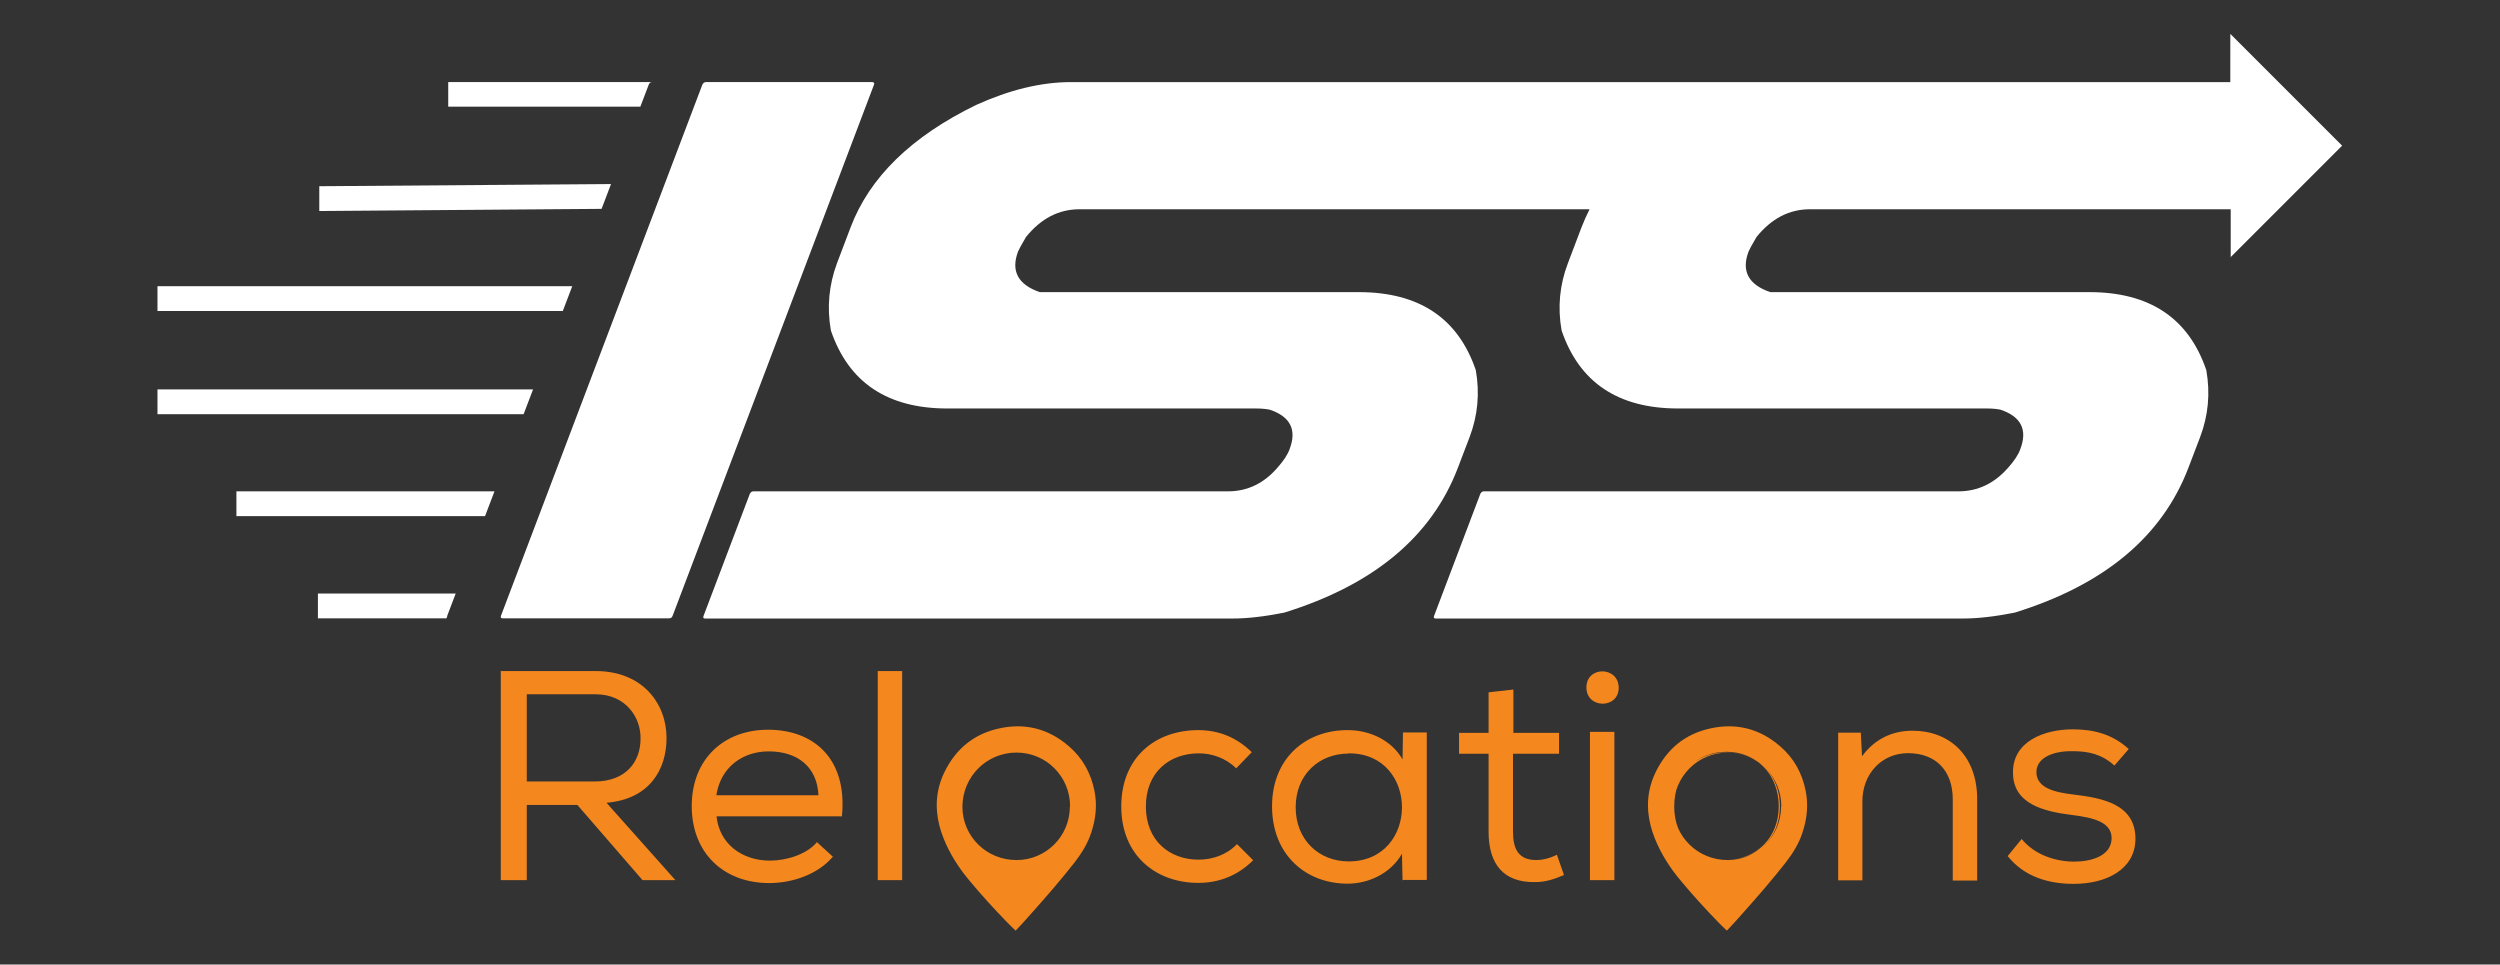 <svg xmlns="http://www.w3.org/2000/svg" id="Layer_1" data-name="Layer 1" viewBox="0 0 127 49"><rect x="0" y="0" width="127" height="49" fill="#333333" stroke="none"/><defs><style>      .cls-1 {        fill: #f4881f;      }      .cls-1, .cls-2 {        stroke-width: 0px;      }      .cls-2 {        fill: #fff;      }    </style></defs><path class="cls-2" d="M35.85,4.17h8.47c.08.01.11.05.08.13l-10.23,26.98c-.03.09-.09.13-.17.13h-8.47c-.08,0-.11-.04-.08-.13l10.23-26.98c.04-.08.1-.13.18-.13"></path><path class="cls-2" d="M113.32,13.08v-2.45h-21.37c-1.06,0-1.96.47-2.72,1.41-.24.41-.37.65-.4.73-.38,1-.01,1.69,1.1,2.07h16.21c3.06,0,5.04,1.32,5.94,3.96.21,1.18.1,2.32-.32,3.42l-.58,1.52c-1.33,3.51-4.28,5.97-8.83,7.38-1,.2-1.88.3-2.61.3h-26.81c-.08,0-.11-.04-.08-.13l2.35-6.2c.04-.08.1-.13.17-.13h24.12c.99,0,1.84-.41,2.54-1.22.3-.34.5-.64.6-.92.38-.99.04-1.66-1.01-2.01-.2-.04-.43-.06-.7-.06h-15.67c-3.05,0-5.02-1.32-5.92-3.96-.21-1.18-.1-2.32.32-3.42l.69-1.82c.12-.31.26-.62.41-.92h-25.91c-1.06,0-1.96.47-2.72,1.41-.24.41-.37.65-.4.73-.38,1,0,1.69,1.1,2.07h16.21c3.06,0,5.04,1.32,5.94,3.96.21,1.18.1,2.32-.32,3.42l-.58,1.52c-1.33,3.51-4.28,5.97-8.83,7.38-1,.2-1.88.3-2.61.3h-26.81c-.09,0-.11-.04-.08-.13l2.35-6.2c.04-.08.1-.13.17-.13h24.12c.99,0,1.84-.41,2.53-1.22.3-.34.5-.64.6-.92.38-.99.04-1.66-1.01-2.01-.2-.04-.43-.06-.7-.06h-15.67c-3.05,0-5.02-1.32-5.92-3.96-.21-1.18-.1-2.32.31-3.42l.69-1.82c.96-2.54,3.09-4.62,6.38-6.22,1.7-.77,3.3-1.16,4.82-1.16h58.89V1.72l5.68,5.68-5.68,5.68h.02ZM33.13,4.17h-10.36v1.25h9.76l.43-1.13c.04-.08.1-.13.17-.13M16.22,9.47v1.25l14.34-.11.48-1.26-14.81.11h-.01ZM8,14.54v1.26h20.59l.48-1.26H8ZM22.72,31.28l.43-1.13h-7v1.26h6.53l.03-.07s0-.03.01-.06M12.01,24.96v1.26h12.63l.48-1.26h-13.11ZM8,19.78v1.26h18.6l.48-1.26H8Z"></path><path class="cls-1" d="M29.34,40.89h-2.58v3.82h-1.32v-10.62h4.82c2.4,0,3.6,1.67,3.6,3.4,0,1.61-.87,3.11-3.05,3.29l3.5,3.93h-1.67l-3.31-3.82h0ZM32.54,37.52c.02-1.06-.74-2.25-2.28-2.25h-3.5v4.43h3.44c1.59,0,2.34-.99,2.34-2.18M42.31,43.52c-.76.9-2.06,1.34-3.23,1.34-2.32,0-3.94-1.53-3.94-3.91s1.62-3.88,3.88-3.88,4.04,1.41,3.75,4.4h-6.37c.14,1.38,1.27,2.25,2.72,2.25.85,0,1.88-.33,2.38-.94l.83.76h0v-.02ZM41.58,40.42c-.06-1.46-1.06-2.25-2.53-2.25-1.31,0-2.44.79-2.66,2.23h5.19v.02ZM45.83,34.09h-1.24v10.62h1.24v-10.62ZM63.67,43.71l-.83-.83c-.53.55-1.24.79-1.96.79-1.46,0-2.67-.96-2.67-2.7s1.2-2.7,2.69-2.7c.67,0,1.37.24,1.9.76l.79-.82c-.79-.77-1.7-1.12-2.72-1.12-2.17,0-3.91,1.38-3.91,3.88s1.78,3.88,3.91,3.88c1.03,0,1.99-.35,2.79-1.15l.02.02h-.01ZM71.25,44.74l-.03-1.37c-.59,1.03-1.73,1.52-2.76,1.52-2.15,0-3.84-1.49-3.84-3.93s1.71-3.88,3.85-3.87c1.12,0,2.23.52,2.78,1.49l.02-1.37h1.21v7.49h-1.2l-.03.03h0ZM68.51,38.28c-1.49,0-2.69,1.06-2.69,2.73s1.2,2.75,2.69,2.75c3.61,0,3.61-5.49.02-5.49h-.02ZM76.86,35.03l-1.24.14v2.06h-1.5v1.06h1.5v3.96c0,1.65.76,2.59,2.37,2.56.5,0,.96-.14,1.46-.36l-.36-1.03c-.33.17-.71.27-1.05.27-.9,0-1.18-.56-1.18-1.44v-3.96h2.34v-1.06h-2.32v-2.2h-.02ZM82.23,34.94c0,1.08-1.64,1.08-1.64-.02s1.64-1.08,1.64.02M80.77,44.71h1.24v-7.53h-1.24v7.53ZM87.69,38.22c1.6,0,2.73,1.13,2.73,2.75s-1.15,2.71-2.73,2.71-2.72-1.12-2.72-2.71,1.16-2.75,2.72-2.75M87.71,38.19c-1.53,0-2.66,1.12-2.66,2.79,0,1.58,1.11,2.7,2.64,2.7s2.66-1.12,2.67-2.7c0-1.67-1.15-2.79-2.66-2.79M93.38,37.22v7.5h1.23v-4.02c0-1.35.94-2.43,2.31-2.44,1.43,0,2.28.9,2.28,2.34v4.13h1.24v-4.14c0-2.2-1.4-3.47-3.29-3.47-1,0-1.91.41-2.56,1.3l-.06-1.2h-1.14v.02-.02ZM107.43,38.87l.71-.82c-.8-.73-1.73-1-2.85-1-1.44,0-3.05.61-3.03,2.2,0,1.59,1.55,1.97,2.99,2.15,1.15.14,2.03.38,2.02,1.2-.03.91-1.08,1.17-1.9,1.17-.93,0-2-.33-2.67-1.15l-.71.87c.85,1.06,2.09,1.41,3.35,1.41,1.68,0,3.11-.74,3.14-2.25.03-1.85-1.79-2.12-3.16-2.29-.94-.11-1.85-.33-1.87-1.11-.02-.74.82-1.11,1.85-1.09.77,0,1.46.14,2.11.73l.02-.02h0ZM51.6,47.28c-.17-.16-.33-.31-.48-.47-.64-.66-1.26-1.34-1.85-2.05-.56-.66-1.02-1.38-1.34-2.18-.17-.43-.29-.88-.33-1.35-.06-.7.07-1.38.38-2.01.57-1.17,1.49-1.93,2.75-2.21,1.33-.3,2.53,0,3.57.9.7.6,1.12,1.37,1.3,2.27.14.71.07,1.41-.16,2.1-.18.57-.49,1.06-.85,1.53-.69.88-1.42,1.72-2.16,2.55-.26.3-.53.59-.8.88l-.04.04M54.36,40.96c0-1.51-1.21-2.73-2.72-2.73s-2.74,1.21-2.75,2.75c0,1.51,1.23,2.72,2.76,2.71,1.46,0,2.7-1.18,2.7-2.73M87.73,47.28c-.17-.16-.33-.31-.48-.47-.64-.66-1.26-1.34-1.85-2.05-.56-.66-1.02-1.38-1.34-2.18-.17-.43-.29-.88-.33-1.35-.06-.7.07-1.38.38-2.01.57-1.17,1.49-1.93,2.75-2.21,1.33-.3,2.53,0,3.57.9.7.6,1.12,1.37,1.3,2.27.14.71.07,1.41-.16,2.1-.18.57-.49,1.06-.85,1.53-.69.88-1.42,1.72-2.16,2.55-.26.3-.53.59-.8.88-.01,0-.03.03-.04.04M90.49,40.96c0-1.51-1.21-2.73-2.72-2.73s-2.74,1.21-2.75,2.75c0,1.51,1.23,2.72,2.76,2.71,1.46,0,2.7-1.18,2.7-2.73"></path></svg>
